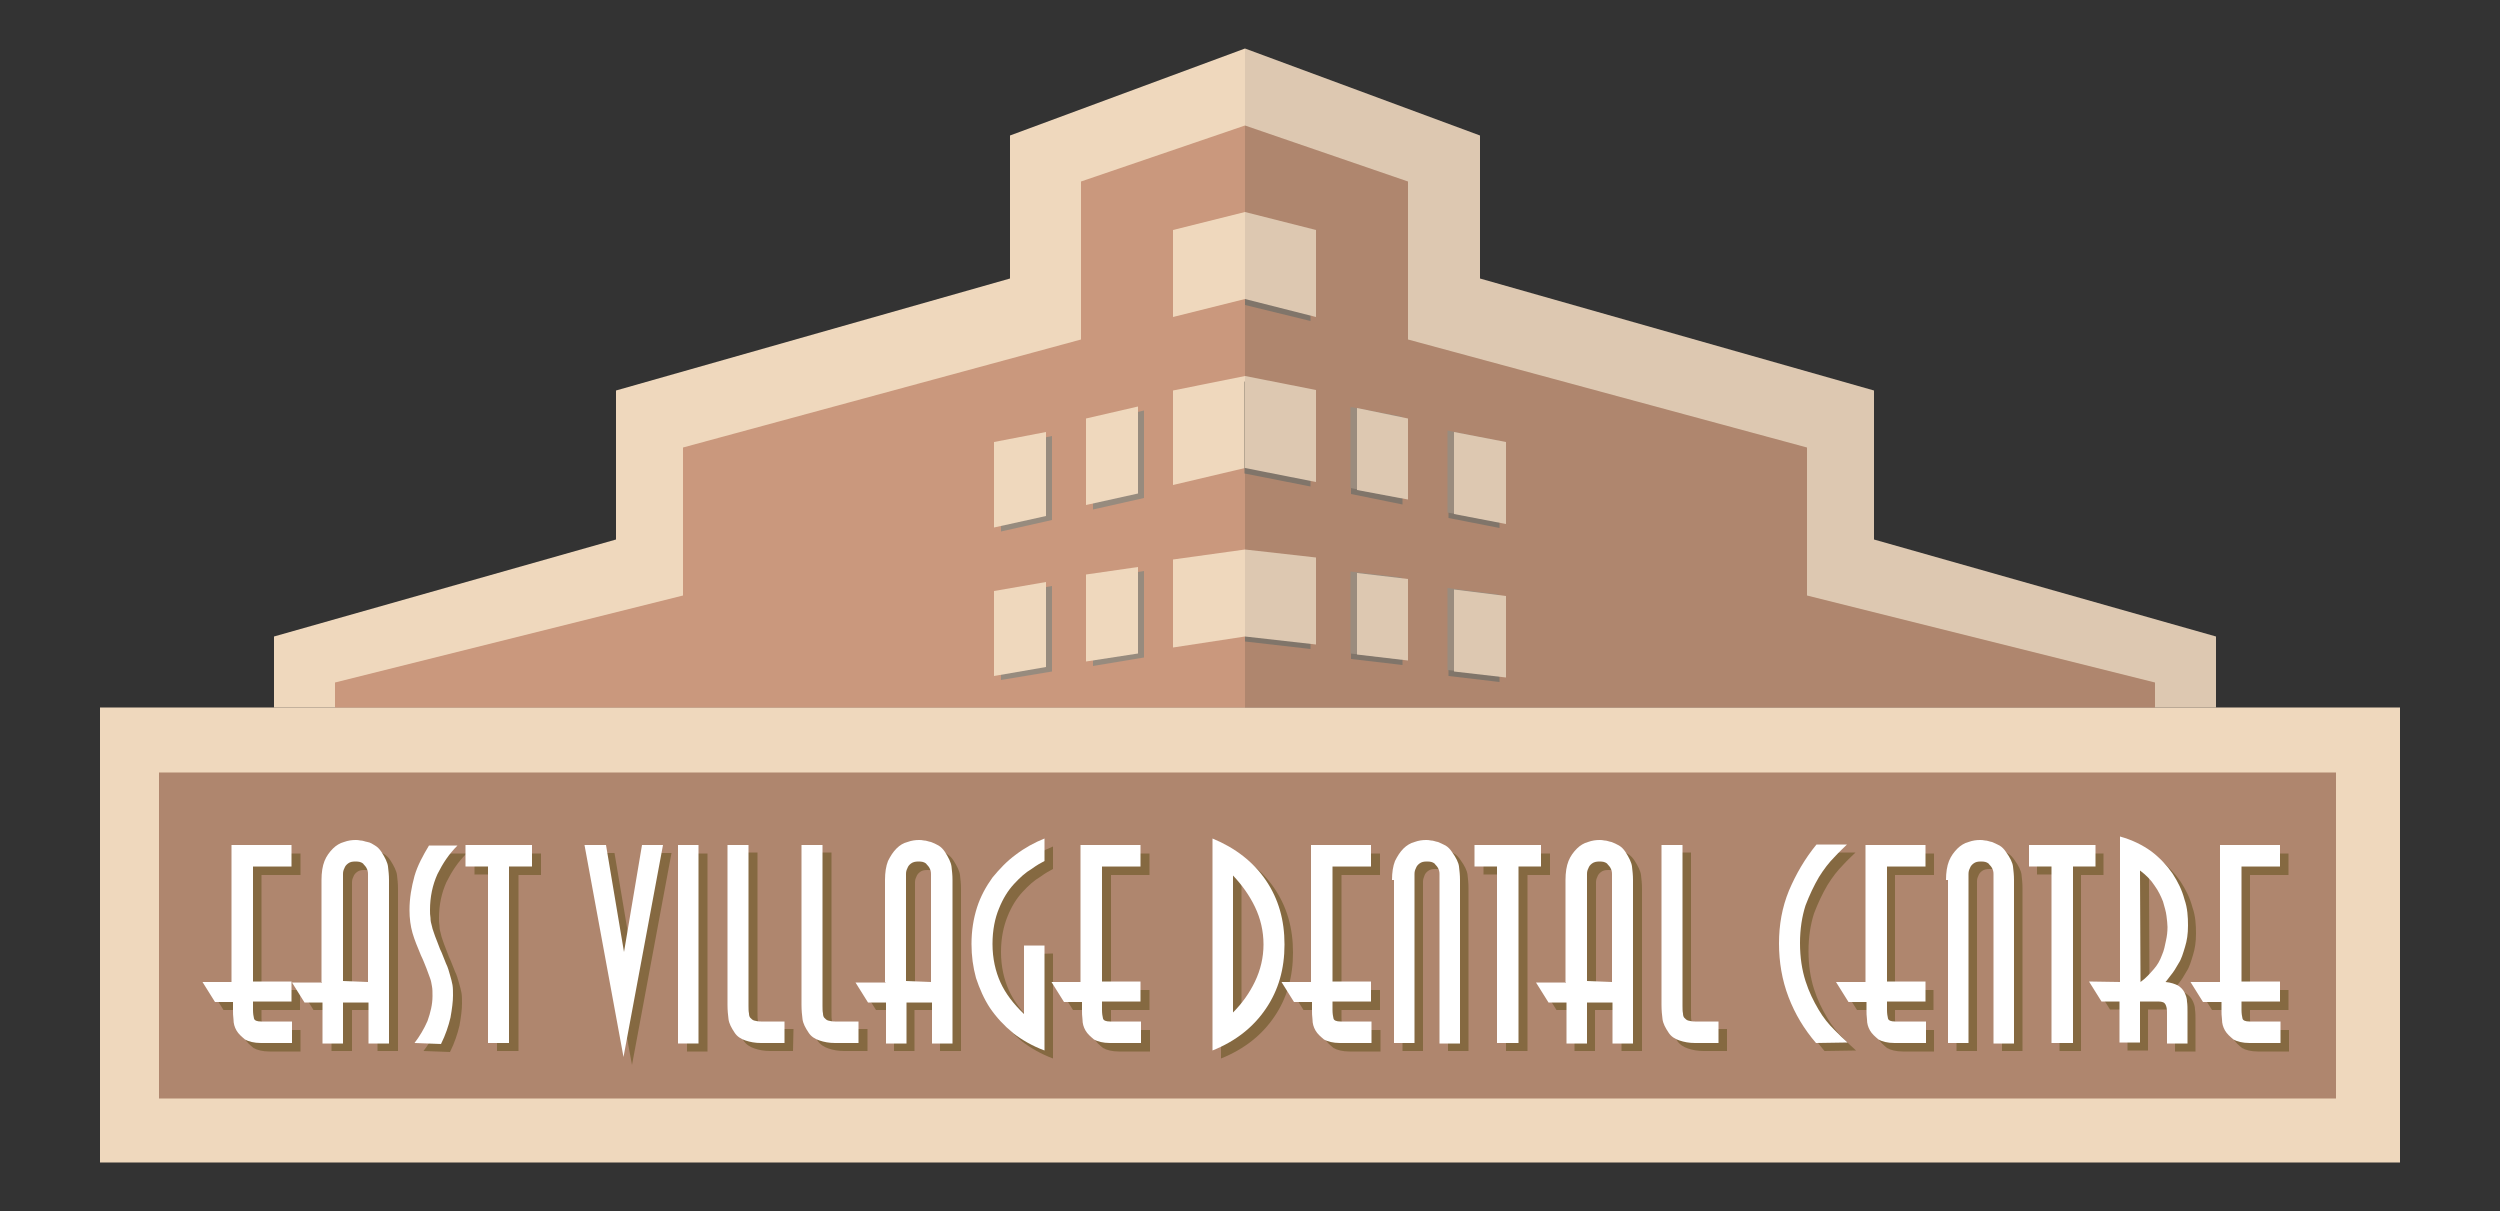 <?xml version="1.0" encoding="utf-8"?>
<!-- Generator: Adobe Illustrator 28.0.0, SVG Export Plug-In . SVG Version: 6.00 Build 0)  -->
<svg version="1.1" id="Layer_1" xmlns="http://www.w3.org/2000/svg" xmlns:xlink="http://www.w3.org/1999/xlink" x="0px" y="0px"
	 viewBox="0 0 500 242.2" style="enable-background:new 0 0 500 242.2;" xml:space="preserve">
<rect x="0" y="0" width="500" height="242.2" fill="#333333" stroke="none"/>
<style type="text/css">
	.st0{fill:#EFD8BD;}
	.st1{fill:#85786C;}
	.st2{fill:#DDC8B1;}
	.st3{fill:#AF866E;}
	.st4{fill:#856941;}
	.st5{fill:#FFFFFF;}
	.st6{fill:#CA987D;}
	.st7{fill:#80756A;}
	.st8{fill:#9A8C7E;}
	.st9{fill:#978B7E;}
</style>
<g id="Layer_2_00000090260864029017898090000013303858767371719303_">
</g>
<g id="Layer_1_00000158724245437009931790000008742275688374369701_">
	<rect x="20" y="141.5" class="st0" width="460" height="91"/>
	<polygon class="st1" points="234.6,130.4 249,128.2 249,110.8 234.6,112.9 	"/>
	<polygon class="st2" points="443.2,141.5 443.2,127.3 374.8,107.9 374.8,78.1 296,55.7 296,27.1 249,9.7 249,141.5 	"/>
	<rect x="31.8" y="154.5" class="st3" width="435.4" height="65.2"/>
	<polygon class="st0" points="54.8,141.5 54.8,127.3 123.2,107.9 123.2,78.1 202,55.7 202,27.1 249,9.7 249,141.5 	"/>
	<polygon class="st1" points="217.2,102.1 227.6,99.8 227.6,82.2 217.2,84.6 	"/>
	<polygon class="st1" points="198.8,106.5 209.2,104.1 209.2,87.4 198.8,89.4 	"/>
	<polygon class="st1" points="217.2,133.2 227.6,131.7 227.6,114.3 217.2,115.9 	"/>
	<polygon class="st1" points="198.8,136.1 209.2,134.4 209.2,117.4 198.8,119.2 	"/>
	<polygon class="st1" points="234.6,97.9 249,94.5 249,76.1 234.6,79.1 	"/>
	<polygon class="st1" points="234.6,64.4 249,60.8 249,43.5 234.6,47 	"/>
	<g>
		<path class="st4" d="M48.1,198v-27.3h12v4.3h-7.8v23h7.7v4h-7.7v1.7c0,0.7,0.1,1.3,0.2,1.7c0.1,0.4,0.6,0.6,1.4,0.6h6.2v4.3h-6.2
			c-1.4,0-2.5-0.3-3.2-0.7c-0.7-0.6-1.3-1.1-1.7-1.8c-0.4-0.7-0.6-1.4-0.6-2.2c-0.1-0.7-0.1-1.4-0.1-1.8V202h-3.6l-2.5-4L48.1,198
			L48.1,198z"/>
		<path class="st4" d="M66.1,198v-20.3c0-1.5,0.2-2.8,0.6-3.8s1-1.8,1.7-2.5s1.4-1.1,2.2-1.3c0.8-0.3,1.6-0.4,2.3-0.4
			c0.3,0,0.6,0,1,0.1c0.5,0,0.8,0.2,1.4,0.3c0.5,0.2,1,0.4,1.5,0.7c0.5,0.3,0.9,0.7,1.3,1.3c0.7,1.1,1.2,2.1,1.3,2.9
			c0.1,0.9,0.2,1.7,0.2,2.7v32.5h-4.1v-8.2h-5.1v8.2h-4.1v-8.2h-3.6l-2.5-4L66.1,198L66.1,198z M75.4,198v-20.3c0-0.4,0-0.7,0-1.2
			c0-0.5-0.1-0.8-0.3-1.2c-0.2-0.4-0.5-0.6-0.7-0.9c-0.4-0.3-0.8-0.4-1.5-0.4s-1.1,0.1-1.5,0.4c-0.4,0.3-0.6,0.6-0.7,0.9
			c-0.2,0.4-0.3,0.7-0.3,1.2c0,0.4,0,0.8,0,1.1v20.3L75.4,198L75.4,198z"/>
		<path class="st4" d="M84.7,210.2c1-1.3,1.9-2.8,2.6-4.4c0.6-1.7,1-3.3,1-5c0-0.7,0-1.4-0.1-1.9c-0.1-0.6-0.2-1.2-0.4-1.7
			c-0.2-0.6-0.5-1.3-0.7-1.9c-0.3-0.7-0.6-1.6-1.1-2.6c-0.7-1.7-1.3-3.1-1.7-4.5c-0.4-1.4-0.6-2.9-0.6-4.6c0-2.4,0.4-4.6,1-6.8
			c0.6-2.1,1.7-4.1,2.9-6.1h5.7c-1.7,1.7-2.9,3.5-4,5.7c-1,2.2-1.5,4.6-1.5,7.2c0,0.6,0,1,0.1,1.6c0,0.6,0.1,1,0.3,1.7
			c0.1,0.6,0.4,1.2,0.6,1.9c0.3,0.7,0.6,1.6,1,2.6c0.5,1,0.8,2,1.2,2.9c0.4,0.8,0.6,1.6,0.8,2.3c0.2,0.7,0.4,1.4,0.5,2
			c0.1,0.6,0.1,1.4,0.1,2.1c0,1.2-0.2,2.7-0.5,4.4c-0.4,1.7-1,3.5-1.9,5.3L84.7,210.2L84.7,210.2z"/>
		<path class="st4" d="M99.4,210.2v-35.3h-4.5v-4.2h13.3v4.3h-4.5v35.2H99.4z"/>
		<path class="st4" d="M126.4,213l-7.8-42.4h4.3l3.6,21.4l3.6-21.4h4.2L126.4,213z"/>
		<path class="st4" d="M137.4,170.7h4.1v39.6h-4.1C137.4,210.2,137.4,170.7,137.4,170.7z"/>
		<path class="st4" d="M158.6,210.2H154c-1.2,0-2.2-0.2-3.1-0.5c-0.9-0.3-1.7-0.8-2.2-1.6c-0.6-0.9-1.1-1.8-1.2-2.7
			c-0.1-0.8-0.2-1.7-0.2-2.8v-32.1h4.2v32.1c0,0.6,0,1.2,0.1,1.6c0,0.4,0.1,0.7,0.3,0.9c0.2,0.2,0.4,0.4,0.7,0.5
			c0.4,0.1,0.8,0.2,1.4,0.2h4.7L158.6,210.2L158.6,210.2z"/>
		<path class="st4" d="M173.5,210.2h-4.7c-1.2,0-2.2-0.2-3.1-0.5c-0.9-0.3-1.7-0.8-2.2-1.6c-0.6-0.9-1.1-1.8-1.2-2.7
			c-0.1-0.8-0.2-1.7-0.2-2.8v-32.1h4.2v32.1c0,0.6,0,1.2,0.1,1.6c0,0.4,0.1,0.7,0.3,0.9c0.2,0.2,0.4,0.4,0.7,0.5s0.8,0.2,1.4,0.2
			h4.7L173.5,210.2L173.5,210.2z"/>
		<path class="st4" d="M178.7,198v-20.3c0-1.5,0.2-2.8,0.6-3.8c0.5-1,1-1.8,1.7-2.5s1.4-1.1,2.2-1.3c0.8-0.3,1.6-0.4,2.3-0.4
			c0.3,0,0.6,0,1,0.1c0.5,0,0.8,0.2,1.4,0.3c0.6,0.1,1,0.4,1.5,0.7c0.5,0.3,0.9,0.7,1.3,1.3c0.7,1.1,1.2,2.1,1.3,2.9
			c0.1,0.9,0.2,1.7,0.2,2.7v32.5H188v-8.2h-5.1v8.2h-4.1v-8.2h-3.6l-2.5-4L178.7,198L178.7,198z M188,198v-20.3c0-0.4,0-0.7,0-1.2
			c0-0.5-0.1-0.8-0.3-1.2c-0.2-0.4-0.5-0.6-0.7-0.9c-0.4-0.3-0.8-0.4-1.5-0.4s-1.1,0.1-1.5,0.4c-0.4,0.3-0.6,0.6-0.7,0.9
			c-0.2,0.4-0.3,0.7-0.3,1.2c0,0.4,0,0.8,0,1.1v20.3L188,198L188,198z"/>
		<path class="st4" d="M210.6,190.7v21c-2.4-0.9-4.5-2.1-6.3-3.5c-1.8-1.5-3.3-3.1-4.6-5c-1.2-1.8-2.1-3.9-2.8-6
			c-0.6-2.2-0.9-4.4-0.9-6.8c0-2.7,0.4-5.1,1.1-7.3c0.7-2.2,1.8-4.2,3.1-6c1.4-1.7,2.9-3.3,4.7-4.6c1.7-1.3,3.7-2.4,5.7-3.2v4.5
			c-0.6,0.3-1.5,0.8-2.6,1.6c-1.2,0.7-2.3,1.7-3.5,3c-1.2,1.3-2.2,2.9-3,4.9s-1.3,4.3-1.3,7.1c0,2.9,0.6,5.5,1.6,7.7
			c1,2.2,2.6,4.3,4.7,6.3v-13.6L210.6,190.7L210.6,190.7z"/>
		<path class="st4" d="M217.9,198v-27.3h12v4.3h-7.7v23h7.7v4h-7.7v1.7c0,0.7,0.1,1.3,0.2,1.7c0.1,0.4,0.6,0.6,1.4,0.6h6.2v4.3h-6.2
			c-1.4,0-2.5-0.3-3.2-0.7c-0.7-0.6-1.3-1.1-1.7-1.8c-0.4-0.7-0.6-1.4-0.6-2.2c-0.1-0.7-0.1-1.4-0.1-1.8V202h-3.6l-2.5-4L217.9,198
			L217.9,198z"/>
		<path class="st4" d="M244.2,169.3c4.6,1.9,8.2,4.7,10.7,8.4c2.5,3.7,3.7,7.9,3.7,12.8c0,4.9-1.2,9.1-3.7,12.8
			c-2.5,3.7-6,6.5-10.7,8.4L244.2,169.3L244.2,169.3z M248.3,204.2c1.8-1.8,3.3-3.9,4.4-6.2c1.1-2.3,1.7-4.8,1.7-7.4
			c0-2.7-0.6-5.2-1.7-7.5c-1.1-2.3-2.6-4.4-4.4-6.3V204.2z"/>
		<path class="st4" d="M264,198v-27.3h12v4.3h-7.7v23h7.7v4h-7.7v1.7c0,0.7,0.1,1.3,0.2,1.7c0.1,0.4,0.6,0.6,1.4,0.6h6.2v4.3h-6.2
			c-1.4,0-2.5-0.3-3.2-0.7c-0.7-0.6-1.3-1.1-1.7-1.8c-0.4-0.7-0.6-1.4-0.6-2.2c-0.1-0.7-0.1-1.4-0.1-1.8V202h-3.6l-2.5-4L264,198
			L264,198z"/>
		<path class="st4" d="M280.1,177.6c0-1.5,0.2-2.8,0.6-3.8s1-1.8,1.7-2.5c0.6-0.6,1.4-1.1,2.2-1.3c0.8-0.3,1.6-0.4,2.3-0.4
			c0.3,0,0.6,0,1,0.1c0.5,0,0.8,0.2,1.4,0.3c0.5,0.2,0.9,0.4,1.5,0.7c0.5,0.3,0.9,0.7,1.3,1.3c0.8,1.1,1.3,2.1,1.4,2.9
			c0.1,0.9,0.2,1.7,0.2,2.7v32.6h-4.1v-32.7c0-0.4,0-0.7,0-1.2s-0.1-0.8-0.3-1.2c-0.2-0.4-0.5-0.6-0.7-0.9c-0.4-0.3-0.8-0.4-1.5-0.4
			s-1.1,0.1-1.5,0.4c-0.4,0.3-0.6,0.6-0.7,0.9s-0.3,0.7-0.3,1.2c0,0.4,0,0.8,0,1.1v32.8h-4.1v-32.7H280.1z"/>
		<path class="st4" d="M301.2,210.2v-35.3h-4.5v-4.2H310v4.3h-4.5v35.2H301.2z"/>
		<path class="st4" d="M314.9,198v-20.3c0-1.5,0.2-2.8,0.6-3.8c0.5-1,1-1.8,1.7-2.5c0.6-0.6,1.4-1.1,2.2-1.3
			c0.8-0.3,1.6-0.4,2.3-0.4c0.3,0,0.6,0,1,0.1c0.5,0,0.8,0.2,1.4,0.3c0.5,0.2,1,0.4,1.5,0.7c0.5,0.3,0.9,0.7,1.3,1.3
			c0.7,1.1,1.2,2.1,1.3,2.9c0.1,0.9,0.2,1.7,0.2,2.7v32.5h-4.1v-8.2H319v8.2h-4.1v-8.2h-3.6l-2.5-4L314.9,198L314.9,198z M324.2,198
			v-20.3c0-0.4,0-0.7,0-1.2c0-0.5-0.1-0.8-0.3-1.2c-0.2-0.4-0.5-0.6-0.7-0.9c-0.4-0.3-0.8-0.4-1.5-0.4s-1.1,0.1-1.5,0.4
			c-0.4,0.3-0.6,0.6-0.7,0.9c-0.2,0.4-0.3,0.7-0.3,1.2c0,0.4,0,0.8,0,1.1v20.3L324.2,198L324.2,198z"/>
		<path class="st4" d="M345.4,210.2h-4.7c-1.2,0-2.2-0.2-3.1-0.5c-0.9-0.3-1.7-0.8-2.2-1.6c-0.6-0.9-1.1-1.8-1.2-2.7
			c-0.1-0.8-0.2-1.7-0.2-2.8v-32.1h4.2v32.1c0,0.6,0,1.2,0.1,1.6c0,0.4,0.1,0.7,0.3,0.9c0.2,0.2,0.4,0.4,0.7,0.5
			c0.4,0.1,0.8,0.2,1.4,0.2h4.7V210.2z"/>
		<path class="st4" d="M364.9,210.2c-2.4-2.8-4.2-5.8-5.5-9.2c-1.3-3.4-1.9-7-1.9-10.7c0-3.7,0.6-7.2,2-10.6
			c1.4-3.3,3.2-6.4,5.5-9.2h6.1c-0.6,0.6-1.5,1.4-2.5,2.5c-1.1,1.1-2.1,2.4-3.1,4c-1,1.7-1.9,3.6-2.7,5.7c-0.7,2.2-1.1,4.7-1.1,7.5
			c0,2.9,0.4,5.4,1.1,7.6c0.7,2.2,1.6,4,2.6,5.7c1,1.7,2,2.9,3.1,4c1.1,1.1,1.9,1.9,2.7,2.6L364.9,210.2L364.9,210.2z"/>
		<path class="st4" d="M374.8,198v-27.3h12v4.3H379v23h7.7v4H379v1.7c0,0.7,0.1,1.3,0.2,1.7c0.1,0.4,0.6,0.6,1.4,0.6h6.2v4.3h-6.2
			c-1.4,0-2.5-0.3-3.2-0.7c-0.7-0.6-1.3-1.1-1.7-1.8c-0.4-0.7-0.6-1.4-0.6-2.2c-0.1-0.7-0.1-1.4-0.1-1.8V202h-3.6l-2.5-4L374.8,198
			L374.8,198z"/>
		<path class="st4" d="M390.9,177.6c0-1.5,0.2-2.8,0.6-3.8c0.5-1,1-1.8,1.7-2.5c0.6-0.6,1.4-1.1,2.2-1.3c0.8-0.3,1.6-0.4,2.3-0.4
			c0.3,0,0.6,0,1,0.1c0.5,0,0.8,0.2,1.4,0.3c0.5,0.2,0.9,0.4,1.5,0.7c0.5,0.3,0.9,0.7,1.3,1.3c0.8,1.1,1.3,2.1,1.4,2.9
			c0.1,0.9,0.2,1.7,0.2,2.7v32.6h-4.1v-32.7c0-0.4,0-0.7,0-1.2s-0.1-0.8-0.3-1.2c-0.2-0.4-0.5-0.6-0.7-0.9c-0.4-0.3-0.8-0.4-1.5-0.4
			c-0.6,0-1.1,0.1-1.5,0.4c-0.4,0.3-0.6,0.6-0.7,0.9c-0.2,0.4-0.3,0.7-0.3,1.2c0,0.4,0,0.8,0,1.1v32.8h-4.1v-32.7H390.9z"/>
		<path class="st4" d="M411.9,210.2v-35.3h-4.5v-4.2h13.3v4.3h-4.5v35.2H411.9z"/>
		<path class="st4" d="M425.6,198v-29.1c2.5,0.7,4.5,1.7,6.3,3c1.7,1.3,3.1,2.8,4.2,4.4c1.1,1.7,1.9,3.3,2.4,5.2
			c0.6,1.7,0.7,3.5,0.7,5.2c0,1.7-0.2,3-0.6,4.3c-0.4,1.3-0.7,2.4-1.3,3.3c-0.5,0.9-1,1.7-1.5,2.3c-0.5,0.6-0.8,1.1-1.1,1.4
			c1.1,0.1,1.9,0.4,2.5,0.7c0.6,0.4,1,0.8,1.3,1.4c0.3,0.6,0.5,1.2,0.5,1.8c0.1,0.6,0.1,1.4,0.1,2.1v6.3H435v-6.3
			c0-0.6-0.1-1.1-0.3-1.5c-0.2-0.4-0.6-0.6-1.5-0.6h-3.6v8.2h-4.1v-8.2H422l-2.5-4L425.6,198L425.6,198z M429.9,198
			c1-0.7,1.8-1.6,2.6-2.5c0.7-0.9,1.3-1.8,1.7-2.9c0.4-0.9,0.6-1.9,0.8-2.9s0.3-1.8,0.3-2.7c0-0.6-0.1-1.3-0.2-2.2
			c-0.1-0.9-0.4-1.8-0.7-2.9c-0.4-1-0.9-2.1-1.7-3.2c-0.7-1.1-1.7-2.1-2.9-3L429.9,198L429.9,198z"/>
		<path class="st4" d="M445.7,198v-27.3h12v4.3h-7.7v23h7.7v4h-7.7v1.7c0,0.7,0.1,1.3,0.2,1.7c0.1,0.4,0.6,0.6,1.4,0.6h6.2v4.3h-6.2
			c-1.4,0-2.5-0.3-3.2-0.7c-0.7-0.6-1.3-1.1-1.7-1.8c-0.4-0.7-0.6-1.4-0.6-2.2c-0.1-0.7-0.1-1.4-0.1-1.8V202h-3.6l-2.5-4L445.7,198
			L445.7,198z"/>
	</g>
	<g>
		<g>
			<path class="st5" d="M46.3,196.4V169h12v4.3h-7.7v23h7.7v4h-7.7v1.7c0,0.7,0.1,1.3,0.2,1.7c0.1,0.4,0.6,0.6,1.4,0.6h6.2v4.3h-6.2
				c-1.4,0-2.5-0.3-3.2-0.7c-0.7-0.6-1.3-1.1-1.7-1.8c-0.4-0.7-0.6-1.4-0.6-2.2c-0.1-0.7-0.1-1.4-0.1-1.8v-1.7h-3.6l-2.5-4
				L46.3,196.4L46.3,196.4z"/>
		</g>
		<g>
			<path class="st5" d="M64.3,196.4V176c0-1.5,0.2-2.8,0.6-3.8s1-1.8,1.7-2.5c0.6-0.6,1.4-1.1,2.2-1.3c0.8-0.3,1.6-0.4,2.3-0.4
				c0.3,0,0.6,0,1,0.1c0.5,0,0.8,0.2,1.4,0.3c0.6,0.1,1,0.4,1.5,0.7c0.5,0.3,0.9,0.7,1.3,1.3c0.7,1.1,1.2,2.1,1.3,2.9
				c0.1,0.9,0.2,1.7,0.2,2.7v32.7h-4.1v-8.2h-5.1v8.2h-4.1v-8.2h-3.6l-2.5-4h6V196.4z M73.6,196.4V176c0-0.4,0-0.7,0-1.2
				c0-0.5-0.1-0.8-0.3-1.2s-0.5-0.6-0.7-0.9c-0.4-0.3-0.8-0.4-1.5-0.4s-1.1,0.1-1.5,0.4c-0.4,0.3-0.6,0.6-0.7,0.9
				c-0.2,0.4-0.3,0.7-0.3,1.2c0,0.4,0,0.8,0,1.1v20.3L73.6,196.4L73.6,196.4z"/>
		</g>
		<g>
			<path class="st5" d="M82.9,208.6c1-1.3,1.9-2.8,2.6-4.4c0.6-1.7,1-3.3,1-5c0-0.7,0-1.4-0.1-1.9c-0.1-0.6-0.2-1.2-0.4-1.7
				c-0.2-0.6-0.5-1.3-0.7-1.9c-0.3-0.7-0.6-1.6-1.1-2.6c-0.7-1.7-1.3-3.1-1.7-4.5c-0.4-1.4-0.6-2.9-0.6-4.6c0-2.4,0.4-4.6,1-6.8
				c0.6-2.1,1.7-4.1,2.9-6.1h5.7c-1.7,1.7-2.9,3.5-4,5.7c-1,2.2-1.5,4.6-1.5,7.2c0,0.6,0,1,0.1,1.6c0,0.6,0.1,1,0.3,1.7
				c0.1,0.6,0.4,1.2,0.6,1.9c0.3,0.7,0.6,1.6,1,2.6c0.5,1,0.8,2,1.2,2.9c0.4,0.8,0.6,1.6,0.8,2.3c0.2,0.7,0.4,1.4,0.5,2
				c0.1,0.6,0.1,1.4,0.1,2.1c0,1.2-0.2,2.7-0.5,4.4c-0.4,1.7-1,3.5-1.9,5.3L82.9,208.6L82.9,208.6z"/>
		</g>
		<g>
			<path class="st5" d="M97.6,208.6v-35.3h-4.5v-4.3h13.3v4.3h-4.6v35.3L97.6,208.6L97.6,208.6z"/>
		</g>
		<g>
			<path class="st5" d="M124.7,211.4l-7.8-42.4h4.3l3.6,21.4l3.6-21.4h4.2L124.7,211.4z"/>
		</g>
		<g>
			<path class="st5" d="M135.6,169h4.1v39.7h-4.1V169z"/>
		</g>
		<g>
			<path class="st5" d="M156.9,208.6h-4.7c-1.2,0-2.2-0.2-3.1-0.5c-0.9-0.3-1.7-0.8-2.2-1.6c-0.6-0.9-1.1-1.8-1.2-2.7
				c-0.1-0.8-0.2-1.7-0.2-2.8V169h4.2v32.1c0,0.6,0,1.2,0.1,1.6c0,0.4,0.1,0.7,0.3,0.9c0.2,0.2,0.4,0.4,0.7,0.5
				c0.4,0.1,0.8,0.2,1.4,0.2h4.7L156.9,208.6L156.9,208.6z"/>
		</g>
		<g>
			<path class="st5" d="M171.7,208.6H167c-1.2,0-2.2-0.2-3.1-0.5c-0.9-0.3-1.7-0.8-2.2-1.6c-0.6-0.9-1.1-1.8-1.2-2.7
				c-0.1-0.8-0.2-1.7-0.2-2.8V169h4.2v32.1c0,0.6,0,1.2,0.1,1.6c0,0.4,0.1,0.7,0.3,0.9c0.2,0.2,0.4,0.4,0.7,0.5
				c0.4,0.1,0.8,0.2,1.4,0.2h4.7L171.7,208.6L171.7,208.6z"/>
		</g>
		<g>
			<path class="st5" d="M177,196.4V176c0-1.5,0.2-2.8,0.6-3.8c0.5-1,1-1.8,1.7-2.5s1.4-1.1,2.2-1.3c0.8-0.3,1.6-0.4,2.3-0.4
				c0.3,0,0.6,0,1,0.1c0.5,0,0.8,0.2,1.4,0.3c0.5,0.2,1,0.4,1.5,0.7c0.5,0.3,0.9,0.7,1.3,1.3c0.7,1.1,1.2,2.1,1.3,2.9
				c0.1,0.9,0.2,1.7,0.2,2.7v32.7h-4.1v-8.2h-5.1v8.2h-4.1v-8.2h-3.6l-2.5-4h6V196.4z M186.2,196.4V176c0-0.4,0-0.7,0-1.2
				c0-0.5-0.1-0.8-0.3-1.2c-0.2-0.4-0.5-0.6-0.7-0.9c-0.4-0.3-0.8-0.4-1.5-0.4c-0.6,0-1.1,0.1-1.5,0.4c-0.4,0.3-0.6,0.6-0.7,0.9
				c-0.2,0.4-0.3,0.7-0.3,1.2c0,0.4,0,0.8,0,1.1v20.3L186.2,196.4L186.2,196.4z"/>
		</g>
		<g>
			<path class="st5" d="M208.9,189.1v21c-2.4-0.9-4.5-2.1-6.3-3.5c-1.8-1.5-3.3-3.1-4.6-5c-1.2-1.8-2.1-3.9-2.8-6
				c-0.6-2.2-0.9-4.4-0.9-6.8c0-2.7,0.4-5.1,1.1-7.3s1.8-4.2,3.1-6c1.4-1.7,2.9-3.3,4.7-4.6c1.7-1.3,3.7-2.4,5.7-3.2v4.5
				c-0.6,0.3-1.5,0.8-2.6,1.6c-1.2,0.7-2.3,1.7-3.5,3s-2.2,2.9-3,4.9c-0.8,1.9-1.3,4.3-1.3,7.1c0,2.9,0.6,5.5,1.6,7.7
				c1,2.2,2.6,4.3,4.7,6.3v-13.7H208.9z"/>
		</g>
		<g>
			<path class="st5" d="M216.1,196.4V169h12v4.3h-7.7v23h7.7v4h-7.7v1.7c0,0.7,0.1,1.3,0.2,1.7c0.1,0.4,0.6,0.6,1.4,0.6h6.2v4.3
				h-6.2c-1.4,0-2.5-0.3-3.2-0.7c-0.7-0.6-1.3-1.1-1.7-1.8c-0.4-0.7-0.6-1.4-0.6-2.2c-0.1-0.7-0.1-1.4-0.1-1.8v-1.7h-3.6l-2.5-4
				L216.1,196.4L216.1,196.4z"/>
		</g>
		<g>
			<path class="st5" d="M242.5,167.7c4.6,1.9,8.2,4.7,10.7,8.4c2.5,3.7,3.7,7.9,3.7,12.8c0,4.9-1.2,9.1-3.7,12.8
				c-2.5,3.7-6,6.5-10.7,8.4L242.5,167.7L242.5,167.7z M246.6,202.5c1.8-1.8,3.3-3.9,4.4-6.2c1.1-2.3,1.7-4.8,1.7-7.4
				c0-2.7-0.6-5.2-1.7-7.5c-1.1-2.3-2.6-4.4-4.4-6.3V202.5z"/>
		</g>
		<g>
			<path class="st5" d="M262.2,196.4V169h12v4.3h-7.7v23h7.7v4h-7.7v1.7c0,0.7,0.1,1.3,0.2,1.7s0.6,0.6,1.4,0.6h6.2v4.3H268
				c-1.4,0-2.5-0.3-3.2-0.7c-0.7-0.6-1.3-1.1-1.7-1.8c-0.4-0.7-0.6-1.4-0.6-2.2c-0.1-0.7-0.1-1.4-0.1-1.8v-1.7h-3.6l-2.5-4
				L262.2,196.4L262.2,196.4z"/>
		</g>
		<g>
			<path class="st5" d="M278.4,176c0-1.5,0.2-2.8,0.6-3.8c0.5-1,1-1.8,1.7-2.5c0.6-0.6,1.4-1.1,2.2-1.3c0.8-0.3,1.6-0.4,2.3-0.4
				c0.3,0,0.6,0,1,0.1c0.5,0,0.8,0.2,1.4,0.3c0.5,0.2,0.9,0.4,1.5,0.7c0.5,0.3,0.9,0.7,1.3,1.3c0.8,1.1,1.3,2.1,1.4,2.9
				c0.1,0.9,0.2,1.7,0.2,2.7v32.7h-4.1v-32.7c0-0.4,0-0.7,0-1.2c0-0.5-0.1-0.8-0.3-1.2c-0.2-0.4-0.5-0.6-0.7-0.9
				c-0.4-0.3-0.8-0.4-1.5-0.4s-1.1,0.1-1.5,0.4c-0.4,0.3-0.6,0.6-0.7,0.9c-0.2,0.4-0.3,0.7-0.3,1.2c0,0.4,0,0.8,0,1.1v32.7h-4.1V176
				H278.4z"/>
		</g>
		<g>
			<path class="st5" d="M299.4,208.6v-35.3h-4.5v-4.3h13.3v4.3h-4.5v35.3L299.4,208.6L299.4,208.6z"/>
		</g>
		<g>
			<path class="st5" d="M313.1,196.4V176c0-1.5,0.2-2.8,0.6-3.8s1-1.8,1.7-2.5c0.6-0.6,1.4-1.1,2.2-1.3c0.8-0.3,1.6-0.4,2.3-0.4
				c0.3,0,0.6,0,1,0.1c0.5,0,0.8,0.2,1.4,0.3c0.5,0.2,1,0.4,1.5,0.7c0.5,0.3,0.9,0.7,1.3,1.3c0.7,1.1,1.2,2.1,1.3,2.9
				c0.1,0.9,0.2,1.7,0.2,2.7v32.7h-4.1v-8.2h-5.1v8.2h-4.1v-8.2h-3.6l-2.5-4h6V196.4z M322.4,196.4V176c0-0.4,0-0.7,0-1.2
				c0-0.5-0.1-0.8-0.3-1.2c-0.2-0.4-0.5-0.6-0.7-0.9c-0.4-0.3-0.8-0.4-1.5-0.4c-0.6,0-1.1,0.1-1.5,0.4c-0.4,0.3-0.6,0.6-0.7,0.9
				c-0.2,0.4-0.3,0.7-0.3,1.2c0,0.4,0,0.8,0,1.1v20.3L322.4,196.4L322.4,196.4z"/>
		</g>
		<g>
			<path class="st5" d="M343.7,208.6H339c-1.2,0-2.2-0.2-3.1-0.5c-0.9-0.3-1.7-0.8-2.2-1.6c-0.6-0.9-1.1-1.8-1.2-2.7
				c-0.1-0.8-0.2-1.7-0.2-2.8V169h4.2v32.1c0,0.6,0,1.2,0.1,1.6c0,0.4,0.1,0.7,0.3,0.9c0.2,0.2,0.4,0.4,0.7,0.5
				c0.4,0.1,0.8,0.2,1.4,0.2h4.7V208.6z"/>
		</g>
		<g>
			<path class="st5" d="M363.2,208.6c-2.4-2.8-4.2-5.8-5.5-9.2s-1.9-7-1.9-10.7c0-3.7,0.6-7.2,2-10.6c1.4-3.3,3.2-6.4,5.5-9.2h6.1
				c-0.6,0.6-1.5,1.4-2.5,2.5c-1.1,1.1-2.1,2.4-3.1,4c-1,1.7-1.9,3.6-2.7,5.7c-0.7,2.2-1.1,4.7-1.1,7.5c0,2.9,0.4,5.4,1.1,7.6
				c0.7,2.2,1.6,4,2.6,5.7c1,1.7,2,2.9,3.1,4c1.1,1.1,1.9,1.9,2.7,2.6L363.2,208.6L363.2,208.6z"/>
		</g>
		<g>
			<path class="st5" d="M373.1,196.4V169h12v4.3h-7.7v23h7.7v4h-7.7v1.7c0,0.7,0.1,1.3,0.2,1.7c0.1,0.4,0.6,0.6,1.4,0.6h6.2v4.3
				h-6.3c-1.4,0-2.5-0.3-3.2-0.7c-0.7-0.6-1.3-1.1-1.7-1.8c-0.4-0.7-0.6-1.4-0.6-2.2c-0.1-0.7-0.1-1.4-0.1-1.8v-1.7h-3.6l-2.5-4
				L373.1,196.4L373.1,196.4z"/>
		</g>
		<g>
			<path class="st5" d="M389.2,176c0-1.5,0.2-2.8,0.6-3.8s1-1.8,1.7-2.5c0.6-0.6,1.4-1.1,2.2-1.3c0.8-0.3,1.6-0.4,2.3-0.4
				c0.3,0,0.6,0,1,0.1c0.5,0,0.8,0.2,1.4,0.3c0.5,0.2,0.9,0.4,1.5,0.7c0.5,0.3,0.9,0.7,1.3,1.3c0.8,1.1,1.3,2.1,1.4,2.9
				c0.1,0.9,0.2,1.7,0.2,2.7v32.7h-4.1v-32.7c0-0.4,0-0.7,0-1.2c0-0.5-0.1-0.8-0.3-1.2c-0.2-0.4-0.5-0.6-0.7-0.9
				c-0.4-0.3-0.8-0.4-1.5-0.4s-1.1,0.1-1.5,0.4c-0.4,0.3-0.6,0.6-0.7,0.9c-0.2,0.4-0.3,0.7-0.3,1.2c0,0.4,0,0.8,0,1.1v32.7h-4.1V176
				H389.2z"/>
		</g>
		<g>
			<path class="st5" d="M410.3,208.6v-35.3h-4.5v-4.3h13.3v4.3h-4.5v35.3L410.3,208.6L410.3,208.6z"/>
		</g>
		<g>
			<path class="st5" d="M424,196.4v-29.1c2.5,0.7,4.5,1.7,6.3,3c1.7,1.3,3.1,2.8,4.2,4.4c1.1,1.7,1.9,3.3,2.4,5.2
				c0.6,1.7,0.7,3.5,0.7,5.2c0,1.7-0.2,3-0.6,4.3c-0.4,1.3-0.7,2.4-1.3,3.3c-0.5,0.9-1,1.7-1.5,2.3c-0.5,0.6-0.8,1.1-1.1,1.4
				c1.1,0.1,1.9,0.4,2.5,0.7c0.6,0.4,1,0.8,1.3,1.4c0.3,0.6,0.5,1.2,0.5,1.8c0.1,0.6,0.1,1.4,0.1,2.1v6.3h-4.1v-6.3
				c0-0.6-0.1-1.1-0.3-1.5c-0.2-0.4-0.6-0.6-1.5-0.6H428v8.2h-4.1v-8.2h-3.6l-2.5-4L424,196.4L424,196.4z M428.1,196.4
				c1-0.7,1.8-1.6,2.6-2.5s1.3-1.8,1.7-2.9c0.4-0.9,0.6-1.9,0.8-2.9c0.2-0.9,0.3-1.8,0.3-2.7c0-0.6-0.1-1.3-0.2-2.2
				s-0.4-1.8-0.7-2.9c-0.4-1-0.9-2.1-1.7-3.2c-0.7-1.1-1.7-2.1-2.9-3L428.1,196.4L428.1,196.4z"/>
		</g>
		<g>
			<path class="st5" d="M444,196.4V169h12v4.3h-7.7v23h7.7v4h-7.7v1.7c0,0.7,0.1,1.3,0.2,1.7c0.1,0.4,0.6,0.6,1.4,0.6h6.2v4.3h-6.2
				c-1.4,0-2.5-0.3-3.2-0.7c-0.7-0.6-1.3-1.1-1.7-1.8c-0.4-0.7-0.6-1.4-0.6-2.2c-0.1-0.7-0.1-1.4-0.1-1.8v-1.7h-3.7l-2.5-4
				L444,196.4L444,196.4z"/>
		</g>
	</g>
	<polygon class="st3" points="361.4,119.1 361.4,89.5 281.6,67.9 281.6,36.3 249,25.1 249,141.5 281.6,141.5 360.4,141.5 
		361.4,141.5 431,141.5 431,136.5 	"/>
	<polygon class="st6" points="136.6,119.1 136.6,89.5 216.2,67.9 216.2,36.3 249,25.1 249,141.5 216.2,141.5 137.6,141.5 
		136.6,141.5 67,141.5 67,136.5 	"/>
	<polygon class="st7" points="280.5,100.9 270.2,98.8 270.2,82.5 280.5,84.5 	"/>
	<polygon class="st7" points="299.9,105.6 289.7,103.6 289.7,87.2 299.9,89.3 	"/>
	<polygon class="st7" points="280.5,133 270.2,131.8 270.2,115.4 280.5,116.7 	"/>
	<polygon class="st7" points="299.9,136.4 289.7,135.2 289.7,118.8 299.9,120 	"/>
	<polygon class="st7" points="249,110.9 249,128.3 262.1,129.8 262.1,112.5 	"/>
	<polygon class="st8" points="280.3,99.7 270.1,97.6 270.1,81.4 280.3,83.3 	"/>
	<polygon class="st8" points="299.7,104.4 289.5,102.5 289.5,86.1 299.7,88.2 	"/>
	<polygon class="st8" points="280.3,131.9 270.1,130.7 270.1,114.3 280.3,115.5 	"/>
	<polygon class="st8" points="299.7,135.2 289.5,134 289.5,117.6 299.7,118.9 	"/>
	<polygon class="st0" points="234.6,129.5 249,127.3 249,109.9 234.6,111.9 	"/>
	<polygon class="st0" points="234.6,97 249,93.6 249,75.2 234.6,78.1 	"/>
	<polygon class="st0" points="234.6,63.4 249,59.8 249,42.4 234.6,46 	"/>
	<polygon class="st9" points="218.6,101.9 228.8,99.6 228.8,82.1 218.6,84.4 	"/>
	<polygon class="st9" points="200.2,106.3 210.4,104 210.4,87.2 200.2,89.3 	"/>
	<polygon class="st9" points="218.6,133.2 228.8,131.5 228.8,114.2 218.6,115.8 	"/>
	<polygon class="st9" points="200.2,136 210.4,134.3 210.4,117.2 200.2,119 	"/>
	<polygon class="st2" points="281.6,99.9 271.4,98 271.4,81.6 281.6,83.7 	"/>
	<polygon class="st2" points="301.2,104.8 290.8,102.8 290.8,86.4 301.2,88.4 	"/>
	<polygon class="st2" points="281.6,132.1 271.4,130.9 271.4,114.6 281.6,115.8 	"/>
	<polygon class="st2" points="301.2,135.5 290.8,134.3 290.8,117.9 301.2,119.2 	"/>
	<polygon class="st2" points="263.2,128.9 249,127.3 249,109.9 263.2,111.5 	"/>
	<polygon class="st7" points="248.9,76.3 248.9,94.7 262.1,97.3 262.1,78.9 	"/>
	<polygon class="st2" points="263.2,96.4 249,93.6 249,75.2 263.2,78 	"/>
	<polygon class="st7" points="249,43.6 249,61 262.1,64.2 262.1,46.9 	"/>
	<polygon class="st2" points="263.2,63.4 249,59.8 249,42.4 263.2,46 	"/>
	<polygon class="st0" points="198.8,105.5 209.2,103.2 209.2,86.4 198.8,88.4 	"/>
	<polygon class="st0" points="217.2,101 227.6,98.7 227.6,81.3 217.2,83.7 	"/>
	<polygon class="st0" points="198.8,135.2 209.2,133.4 209.2,116.4 198.8,118.2 	"/>
	<polygon class="st0" points="217.2,132.3 227.6,130.7 227.6,113.4 217.2,114.9 	"/>
</g>
</svg>
